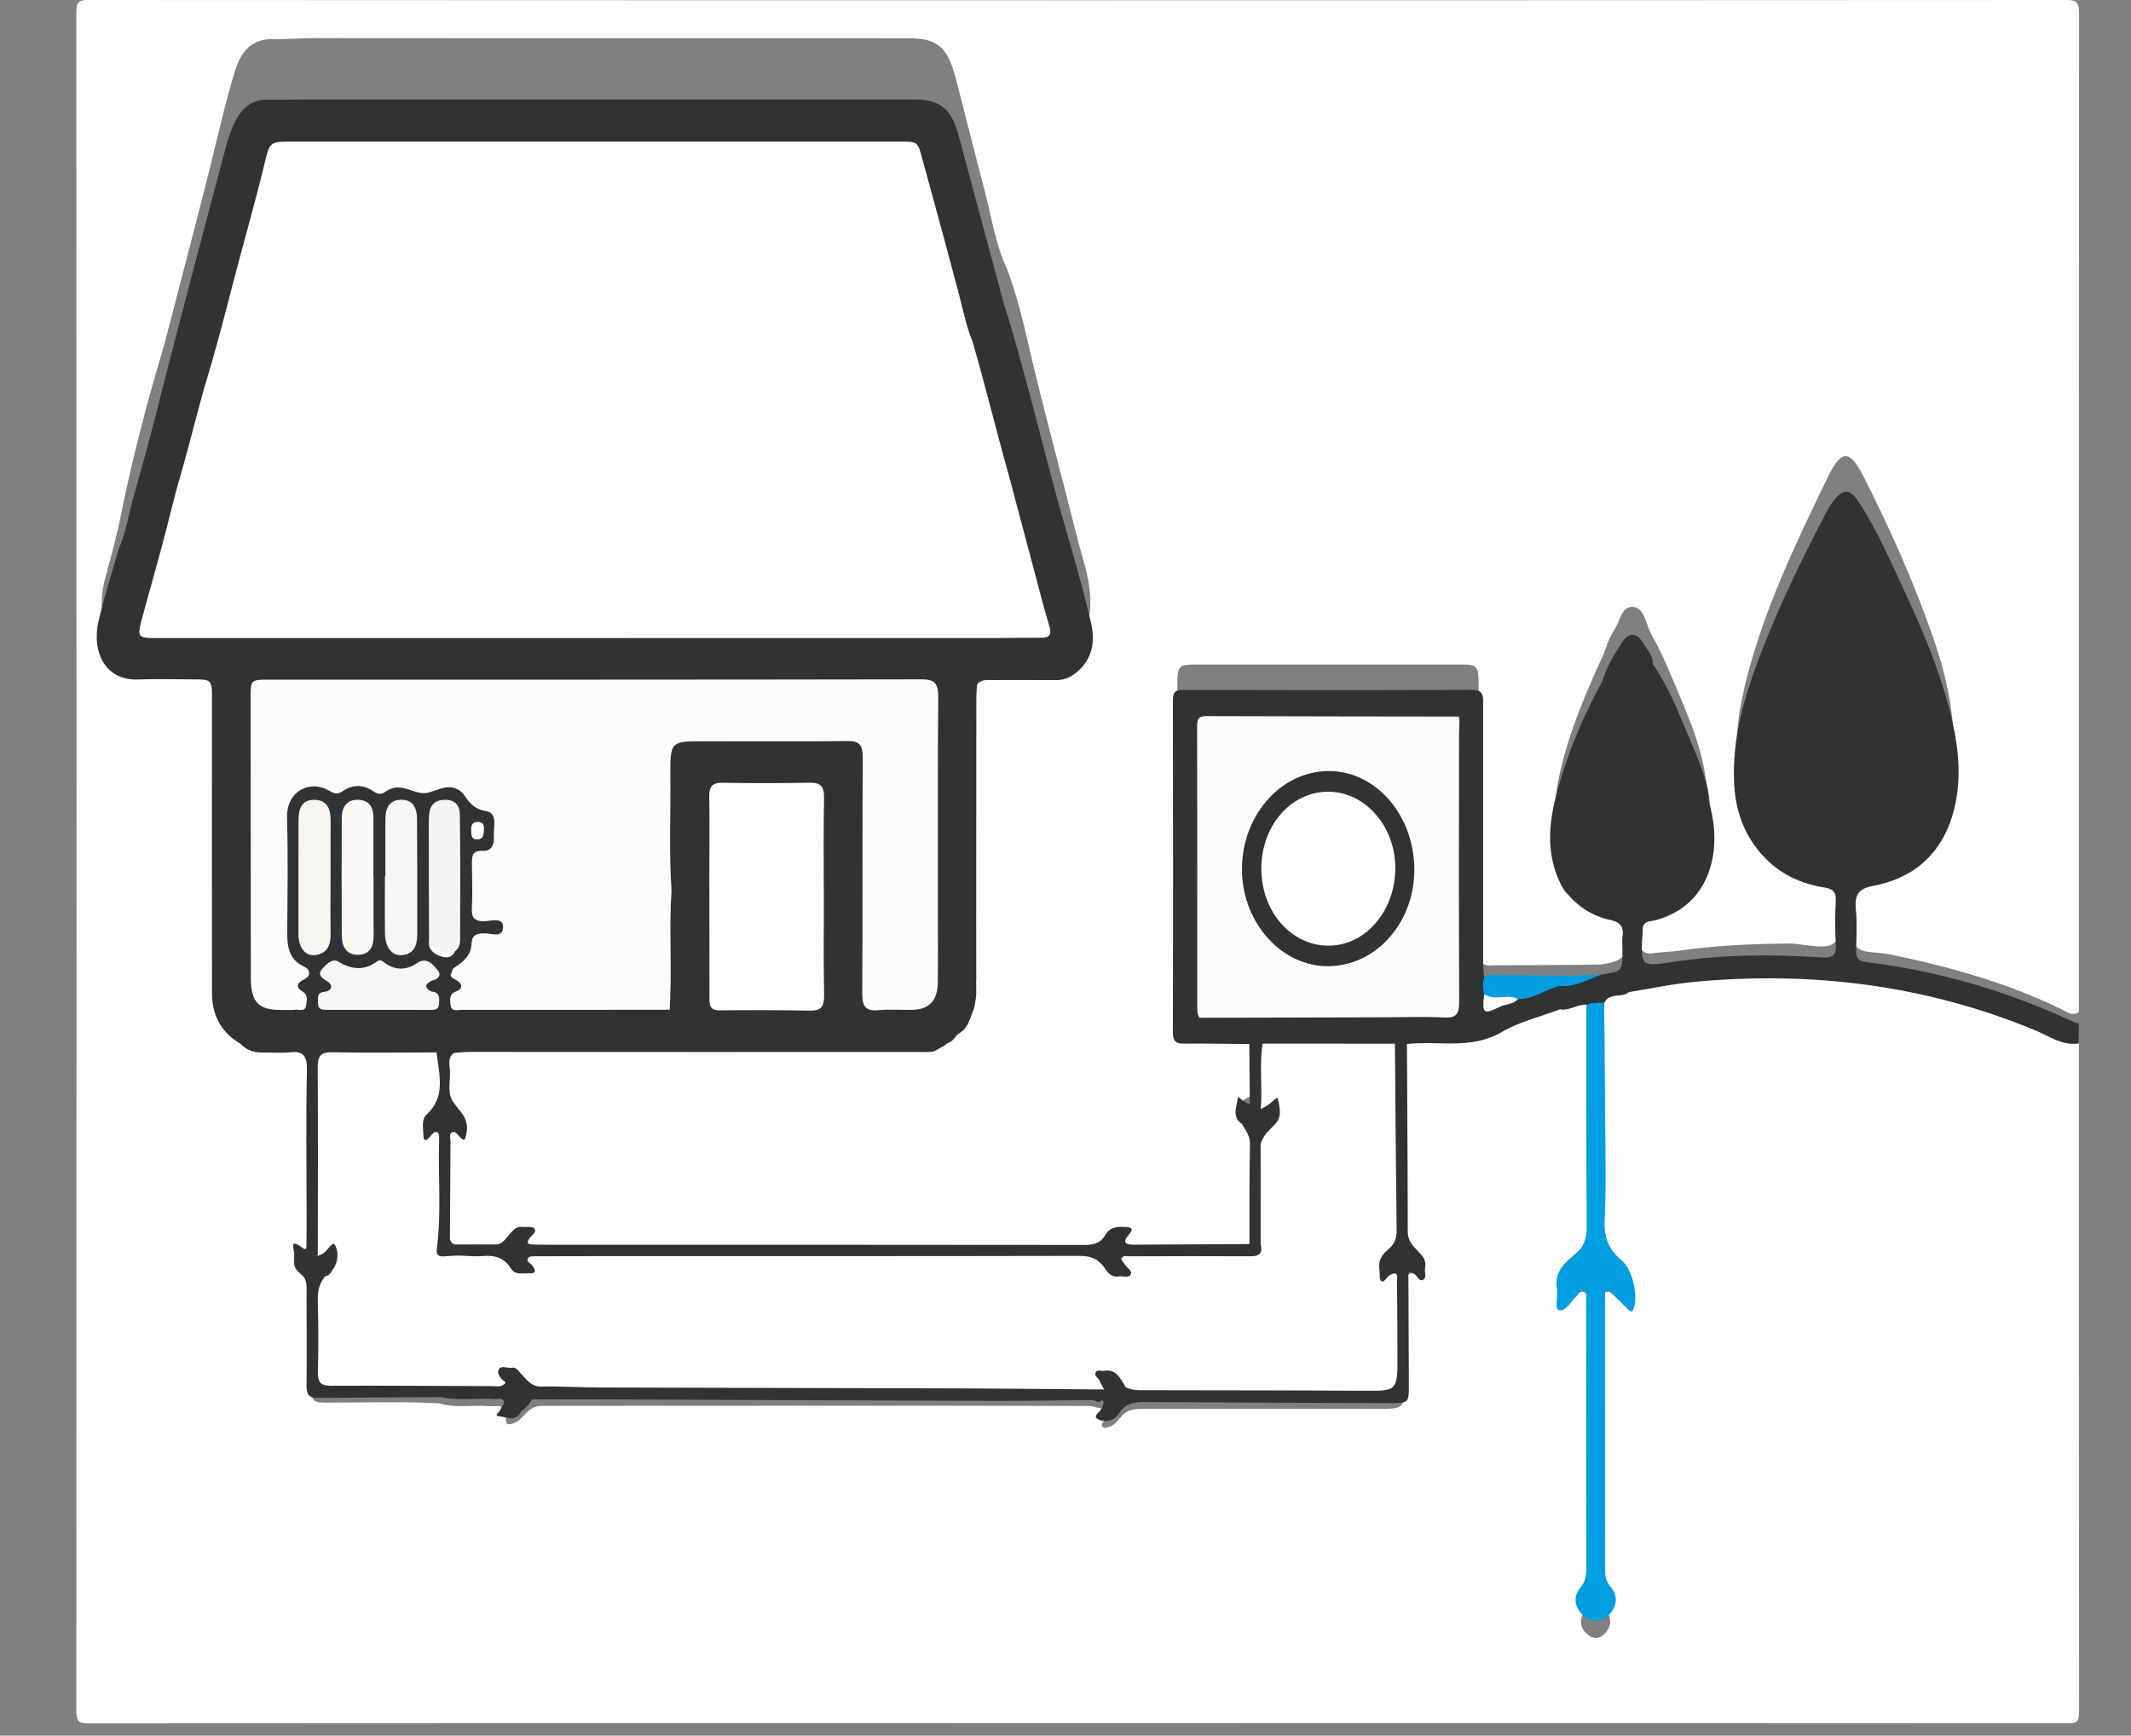 <?xml version="1.0" encoding="UTF-8"?> <svg xmlns="http://www.w3.org/2000/svg" xmlns:xlink="http://www.w3.org/1999/xlink" version="1.1" id="Ebene_1" x="0px" y="0px" viewBox="0 0 1280.41 1043.03" style="enable-background:new 0 0 1280.41 1043.03;" xml:space="preserve"><rect x="0" y="0" width="1280.41" height="1043.03" fill="#808080" stroke="none"/> <style type="text/css"> .st0{fill:#FEFEFE;} .st1{fill:#313233;} .st2{fill:#009EE0;} .st3{fill:#FFFFFF;} .st4{fill:#FCFCFC;} .st5{fill:#FDFCFD;} .st6{fill:#FAF6F5;} .st7{fill:#F8F6F7;} .st8{fill:#F9F6F1;} .st9{fill:#FCF9F7;} .st10{fill:#F2F6F8;} </style> <g> <path class="st0" d="M1249.08,621.01c0,135.7-0.04,271.4,0.14,407.11c0.01,6.08-0.85,7.57-6.44,7.56 c-396.71-0.2-793.42-0.2-1190.13,0.02c-6.02,0-6.79-1.81-6.79-8.08c0.15-339.86,0.15-679.73-0.01-1019.59 c0-6.37,0.91-8.03,6.83-8.03c396.44,0.21,792.89,0.21,1189.33,0c6.2,0,7.2,1.89,7.2,8.52c-0.17,199.9-0.14,399.8-0.14,599.7 c-3.9,2.77-7.28-0.18-10.48-1.73c-33.17-16.1-67.88-25.71-103.19-32.95c-3.94-0.81-7.9-0.93-11.86-1.35 c-7.54-0.8-9.93-3.47-10.22-11.98c-0.33-10.03-0.11-20.07-0.07-30.11c0.02-6.13,2.45-9.51,7.77-10.65 c8.33-1.79,16.46-4.03,24.05-8.97c19.08-12.42,27.89-31.05,28.76-55.98c0.86-24.63-4.13-47.64-11.89-70.18 c-11.62-33.74-26.04-65.93-41.89-97.26c-8.74-17.27-13.56-17.36-22.07,0.18c-18.82,38.81-37.59,77.82-48.55,120.69 c-6.31,24.7-9.65,50.21,0.91,74.83c7.66,17.85,20.26,29.33,37.13,34.41c2.56,0.77,5.17,1.47,7.79,1.81 c7.2,0.91,9.95,5.48,9.64,13.59c-0.32,8.5-0.1,17.03-0.09,25.55c0.01,7.17-2.8,10.39-9.13,10.66c-7.22,0.32-14.25-1.81-21.38-1.74 c-21.98,0.21-43.94,1.15-65.77,4.33c-5.28,0.77-10.58,0.81-15.84,1.52c-5.49,0.75-7.76-2.66-8.21-8.38 c-0.29-3.64-0.11-7.3-0.14-10.94c-0.05-7.14,3.08-11.33,8.91-13.23c3.57-1.17,7.12-2.39,10.47-4.29 c19.17-10.86,27.14-31.47,22.92-59.37c-0.41-2.7-1.09-5.33-1.63-7.99c-2.85-21.68-11.75-40.79-19.86-60.17 c-3.77-9.01-7.62-18.06-12.5-26.42c-0.43-0.72-0.79-1.5-1.12-2.29c-2.78-5.63-3.57-14.3-10.07-15.06 c-7.03-0.81-8.02,8.33-11.33,13.44c-2.86,4.41-4.78,9.43-6.43,14.59c-10.57,22.77-20.45,45.86-26.28,70.94 c-4.19,18-4.75,35.84,1.42,53.45c0.07,3.97,1.79,6.61,4.99,8.06c7.1,6.95,15.01,12.21,24.03,15.03c6.83,2.14,10.17,6.96,9.68,15.16 c-0.07,1.2,0.01,2.41,0.01,3.62c0.05,16.29-1.67,18.52-15.82,20.64c-6.22-0.13-12.43,0.29-18.65,0.18 c-14.75,0.2-29.49,0.17-44.23,0.22c-2.84,0.01-5.82,0.82-8.41-1.37c-2.67-4.67-1.96-9.97-1.96-15.07 c-0.06-50.15-0.01-100.29-0.05-150.44c-0.01-13.56-0.26-13.84-11.95-13.85c-52.18-0.03-104.36-0.03-156.54,0 c-12.32,0.01-12.54,0.27-12.55,14.12c-0.02,63.22-0.02,126.43,0,189.65c0,14.9,0.06,14.58,13.45,15.03 c9.97,0.34,20.11-2.09,29.91,1.93c5.02,11.79,2.38,24.11,1.9,36.27c-0.27,0.82-0.51,1.94-1.17,2.26c-8.15,3.93-8.6,6.39-2.49,14.34 c2.89,3.09,4.11,6.99,4.21,11.39c0.43,19.35,0.32,38.7,0.05,58.05c-0.03,2.43-0.48,4.81-1.86,6.81c-2.96,2.62-6.48,2.4-9.9,2.42 c-18.28,0.08-36.57,0.18-54.85-0.06c-5.06-0.07-10.85,1.07-11.98-8.05c-0.48-3.9-4.28-2.46-5.68-0.68 c-8.51,10.81-19.68,8.82-30.43,8.82c-102.01,0.03-204.02,0.02-306.03,0.01c-3.71,0-7.44,0.27-11.11-0.41 c-2.62-0.48-5.5-1.06-5.57-5.12c-0.13-7.83-4.1-5.27-6.5-2.57c-10.22,11.48-22.84,7.14-34.73,7.51c-2.48,0.08-4.6-1.35-5.65-4.21 c-1.82-21.51-0.67-43.09-0.61-64.64c0.01-3.64,0.61-7.66,5.5-6.43c5.09,1.27,3.62-2.72,3.02-5.45c-1.12-5.12-5.6-8.11-6.68-13.34 c-0.81-6.97-0.29-13.97-0.41-20.95c-0.12-6.73,2.51-10.23,8.54-10.21c3.18,0.01,6.36-0.06,9.54-0.06 c87.98,0,175.96-0.46,263.93,0.34c20.47,0.19,34.9-17.5,34.76-39.72c-0.36-60.2-0.15-120.4-0.11-180.61 c0.01-15.69,1.43-17.31,14.96-17.37c11.39-0.05,22.79,0.1,34.18-0.06c10.32-0.14,18.47-10.12,19.39-21.73 c1.27-16.07-4.48-30.33-8.14-44.99c-7.91-31.73-16.46-63.25-24.26-95.03c-5.35-21.78-9.56-44.07-17.5-64.96 c-7.04-14.89-9.35-31.6-13.58-47.55c-5.93-22.39-11.41-44.95-17.33-67.35C569.21,28,563.1,23.02,545.85,23 c-35.78-0.05-71.56-0.01-107.34-0.02c-83.22,0-166.44,0.04-249.67-0.06c-8.48-0.01-16.93,0.76-25.42,0.62 c-11.18-0.18-18.35,6.56-22.04,18.48c-6.21,20.07-10.69,40.73-15.82,61.17c-8.72,34.76-17.94,69.34-26.88,104.01 c-9.94,33.2-18.85,66.76-25.75,101c-2.62,13.68-6.46,26.96-9.98,40.33c-1.73,6.55-2.27,13.14-1.51,19.82 c1.15,10.17,8.57,17.52,18.27,17.88c11.65,0.43,23.31,0.03,34.96,0.16c12.79,0.14,14.83,2.37,14.85,16.98 c0.07,60.18,0.23,120.35-0.11,180.53c-0.09,15.55,4.94,26.96,16.14,35.16c7.06,6.79,15.57,4.6,23.59,4.79 c17.03,0.42,17.7,0.99,17.71,20.75c0.01,32.12-0.02,64.24,0.03,96.35c0.01,6.81-0.78,12.61-7.86,13.93 c-0.28,1.34-0.32,2.7-0.27,4.06c0.48,5.15,4.89,7.37,6.62,11.6c2.65,8.56,1.29,17.43,1.46,26.16c0.23,11.82-0.03,23.65,0.09,35.47 c0.1,10.04,0.88,10.77,9.61,10.77c22.45,0,44.91-0.85,67.34,0.44c9.89,3.05,20.02,0.81,30.01,1.68c4.59,0.4,10.95-2.64,10.13,8.6 c-0.31,4.28,5.31,1.64,8.17-0.35c3.19-2.94,5.72-6.94,10.04-8.02c1.58-0.35,3.16-0.42,4.75-0.42 c109.05-0.01,218.1-0.19,327.14,0.07c2.64,0.07,5.16,1.05,7.76,1.49c3.13,1.36,2.48,3.94,1.75,6.72c-0.4,1.53-2.72,2.9-1.08,4.47 c1.11,1.06,3.05,0.13,4.56-0.4c2.92-1.03,4.63-3.89,6.82-6.06c3.95-4.7,9.05-4.48,14.11-4.49c46.13,0,92.26,0,138.4,0 c1.86,0,3.71,0.02,5.57-0.01c10.92-0.19,11.9-1.22,11.97-13.52c0.1-19.16-0.21-38.33,0.18-57.49c0.1-4.86-1.14-12.26,7.24-9.85 c1.8,0.52,2.01-1.35,1.86-2.98c-0.2-2.14-0.47-4.46-1.81-5.94c-8.31-9.2-8.49-21.46-8.76-33.15c-0.72-31.32-0.28-62.66-0.22-93.99 c0-2.74,0.19-5.48,1.32-7.99c2.68-3.94,6.64-3.67,10.16-3.26c21.23,2.5,41.1-2.58,60.26-12.93c7.13-3.85,14.8-6.3,22.54-8.2 c5.85,0.58,11.21-4.8,17.25-1.89c2.07,2.51,1.6,5.63,1.58,8.64c-0.26,42.88-0.26,85.76,0.04,128.64 c0.08,11.17-1.94,20.25-10.24,26.91c-6.27,5.03-8.01,12.51-7.41,20.92c0.1,1.47-0.31,3.24,0.93,4.19c1.43,1.09,2.37-0.55,3.4-1.35 c3.37-2.6,6.1-9.03,10.42-6.45c4.35,2.59,2.68,9.32,2.69,14.32c0.09,52.61,0.04,105.22,0.08,157.84 c0.01,7.07-0.29,13.88-3.95,20.08c-2.8,4.74-1.89,9.31,2.08,12.83c3.33,2.94,6.89,3.21,10.22,0.13c3.83-3.54,4.89-8.31,2.1-12.94 c-3.89-6.48-4.16-13.54-4.15-20.91c0.05-52,0.02-104.01,0.03-156.01c0-1.52-0.04-3.04,0.03-4.56c0.19-3.9-0.69-8.96,2.58-10.91 c3.55-2.11,6.01,2.46,8.7,4.72c1.6,1.34,2.84,4.48,5.14,3.04c1.66-1.04,0.89-3.9,1.04-5.98c0.52-7.5-1.31-13.68-6.99-18.16 c-7.83-6.19-10.75-14.72-10.65-25.82c0.37-43.18,0.14-86.37,0.16-129.55c0-3.04-0.1-6.09,0.4-9.1c0.64-5.33,4.39-6.31,7.98-7.53 c2.79-0.95,5.77-1.01,8.49-2.29c18.42-4.41,37.05-6.56,55.81-8.39c22.05-2.16,43.96-1.33,65.81,0.64 c26.38,2.38,52.49,7.47,78.19,15.04c19.29,5.68,38.01,13.27,56.43,21.87C1239.59,617.51,1244.95,617.25,1249.08,621.01z"></path> <path class="st1" d="M750.64,627.45c-12.98-0.11-25.97-0.39-38.95-0.25c-4.78,0.05-7-0.92-6.98-7.01 c0.2-66.41,0.16-132.82,0.02-199.22c-0.01-4.83,1.24-6.34,5.74-6.33c58.04,0.14,116.09,0.21,174.13-0.06 c7.18-0.03,6.55,4.38,6.55,9.35c-0.02,51.75-0.03,103.49,0,155.24c0,2.85,0.35,5.7,0.54,8.54c1.75,2.78,1.36,5.96,1.47,9.03 c0.34,8.76,0.49,8.98,7.31,6.25c3.73-1.5,7.61-2.4,11.33-3.96c8.97-1.06,16.51-7.01,25.29-8.68c8.62-0.43,16.85-3.36,25.33-4.7 c12.48-1.97,12.48-1.97,12.41-15.07c-0.01-2.59-0.34-5.23,0.05-7.75c0.97-6.29-2.01-8.84-7.13-9.92 c-10.16-2.15-18.8-7.32-25.83-15.61c-2.09-1.91-3.4-4.42-4.64-6.99c-10.18-21.55-5.45-43.09,1.07-64.07 c6.14-19.75,14.42-38.64,24.3-56.61c3.69-4.46,5.98-9.86,8.34-15.16c1.3-2.91,3.2-5.22,5.24-7.29c4.58-4.66,7.81-3.87,11.28,1.85 c1.98,3.26,2.05,7.78,5.61,9.97l-0.09,0.01c6.87,15.37,13.91,30.67,20.76,46.01c4.77,10.67,9.96,21.99,11.12,34.41 c0.12,1.25,0.86,2.04,1.88,2.55c8.03,26.98,1.12,52.63-17.52,64.62c-5.49,3.53-11.45,6.03-17.78,7.05 c-3.32,0.54-4.65,2.22-4.49,5.66c0.01,0.29,0,0.58-0.02,0.86c-1.42,20.44-1.18,20.87,17.2,18.06c30.06-4.6,60.24-4.89,90.45-2.83 c6.7,0.46,8.89-1.37,8.39-8.7c-0.57-8.29-0.42-16.69,0-25.01c0.28-5.48-1.56-7.47-6.45-8.25c-14.72-2.33-27.85-8.29-38.36-20.33 c-10.51-12.03-15.5-26.18-16.28-42.63c-1.24-26.26,5.86-50.48,14.73-74.25c11.5-30.82,25.97-60.08,41.01-88.99 c1.29-2.48,2.89-4.83,4.62-6.97c5.28-6.5,9.25-6.47,14.05,0.72c11.5,17.23,19.68,36.54,28.46,55.43 c11.78,25.34,22.53,51.14,28.66,78.92c3.38,15.31,4.64,31,1.72,46.21c-5.54,28.88-23.07,45.78-49.56,50.8 c-8.62,1.63-11.43,5.02-10.52,14.19c0.79,7.96,0.38,16.1,0.12,24.14c-0.15,4.57,1.11,6.89,5.53,7.43 c43.66,5.31,85.66,17.48,125.97,36.45c0.7,0.33,1.55,0.3,2.33,0.44c0,4.03,0,8.06,0,12.08c-9.83,1.53-17.88-4.46-26.33-7.95 c-65.93-27.27-134.12-35.54-204.06-29.13c-13.39,1.23-26.64,4.1-39.96,6.21c-14.29,1.18-27.75,6.3-41.42,10.38 c-11.7,4.43-24.15,7.32-34.92,13.62c-18.5,10.82-38.04,5.08-57.04,7.2c-2.23,1.62-4.72,2.19-7.37,2.14 c-26.14,0.57-52.29,0.25-78.44,0.2C756.48,629.4,753.29,629.63,750.64,627.45z"></path> <path class="st1" d="M144.46,627.24c-11.15-6.51-17.06-16.65-17.08-30.36c-0.09-58.69-0.06-117.37-0.02-176.06 c0.01-12.5,0.12-12.51-11.72-12.53c-10.87-0.02-21.76-0.4-32.62,0.05c-19.73,0.82-28.25-16.42-23.7-35.65 c3.4-14.37,7.92-28.42,11.94-42.61c4.59-10.23,6.1-21.53,9.19-32.27c5.81-20.2,11.23-40.55,16.33-60.99 c4.54-17.57,9.02-35.17,13.62-52.72c8.3-31.62,16.64-63.23,25.07-94.81c1.31-4.92,2.8-9.89,4.91-14.45 c4.12-8.92,10.16-15.18,20.24-14.98c7.41,0.14,14.83-0.06,22.25-0.07c122.2-0.01,244.4-0.01,366.6-0.01 c15.24,0,22.15,5.5,26.41,21.31c9.04,33.5,18,67.02,27.03,100.52c0.95,3.54,2.18,6.99,3.28,10.49 c8.43,28.5,15.82,57.33,23.29,86.13c4.76,18.37,9.94,36.6,15.23,54.8c3.92,13.51,7.47,27.16,10.75,40.86 c2.82,11.78,0.92,22.69-9.14,30.58c-3.65,2.87-7.28,4.29-11.7,4.26c-12.71-0.09-25.42-0.04-38.13-0.03c-3.15,0-6.41-0.48-9.05,2.14 c-2.1,4.04-1.26,8.45-1.27,12.69c-0.17,59.53,0.18,119.06-0.2,178.58c-0.11,0.95-0.29,1.92-0.52,2.85 c-0.61,3.08-2.36,5.68-3.22,8.67c-0.23,0.8-0.57,1.56-0.99,2.26c-1.1,1.64-2.43,3.07-3.86,4.37c-0.56,0.49-1.17,0.91-1.8,1.28 c-2.71,1.13-4.6,3.38-6.55,5.59c-0.57,0.57-1.19,1.03-1.87,1.43c-2.31,0.93-4.24,2.72-6.66,3.44c-0.95,0.14-1.88,0.2-2.83,0.21 c-91.34,0.05-182.67,0.05-273.99-0.06c-6.89-0.01-13.7,1.24-20.57,0.86c-22.13-0.71-44.26,0.08-66.42-0.77 C179.14,631.59,161.74,630.57,144.46,627.24z"></path> <path class="st2" d="M963.88,602.74c0.19,22.4,0.45,44.8,0.55,67.2c0.09,21.27,0.77,42.58-0.28,63.79 c-0.54,10.97,3.26,17.91,10.54,24.05c6.14,5.18,9.8,21.1,6.9,28.66c-0.99,2.59-1.96,1.89-3.37,0.46c-3.28-3.34-6.62-6.59-9.99-9.82 c-0.77-0.74-1.81-1.85-2.57-1.72c-1.77,0.29-1.22,2.21-1.25,3.5c-0.1,4.88-0.1,9.77-0.09,14.66c0.03,49.72,0.05,99.45,0.11,149.17 c0,3.92,0.11,7.32,3.22,10.82c4.59,5.16,4.16,11.59-0.81,16.88c-4.62,4.92-11.56,4.88-16.39-0.36c-4.56-4.94-5.15-10.78-0.75-16.13 c2.66-3.24,3.43-6.55,3.43-10.68c-0.08-53.75-0.05-107.5-0.09-161.25c0-2.21,0.2-5.96-0.69-6.35c-2.58-1.15-3.76,2.22-5.44,3.78 c-3.34,3.08-6.44,9.31-10.3,7.87c-2.78-1.04-0.28-8.36-1.07-12.75c-1.89-10.55,5.02-15.87,11.1-21.05 c5.2-4.43,6.77-9.37,6.73-16.24c-0.27-41.1-0.21-82.2-0.25-123.3c0-3.39,0.04-6.79,0.07-10.18 C956.47,599.86,960.09,600.28,963.88,602.74z"></path> <path class="st1" d="M270.33,744.49c0.51,2.17,1.58,3.43,3.85,3.41c7.95-0.07,15.9,0.04,23.85-0.05c3.93-0.04,5.86-3.64,8.21-6.18 c2.11-2.28,3.82-4.78,7.25-4.35c2.6,0.33,6.38-0.53,7.56,1.01c1.78,2.31-1.86,4.05-3.11,6.04c-1.92,3.05-0.21,3.42,1.96,3.53 c2.65,0.12,5.3,0.15,7.95,0.15c107.9,0.01,215.81-0.01,323.71,0.12c5.15,0.01,9.57-0.9,12.39-5.78c3.08-5.33,7.68-5.22,12.54-5 c3.33,0.15,4.83,1.05,2.01,4.29c-4.77,5.49-1.85,6.35,3.06,6.32c23.06-0.15,46.12-0.24,69.18-0.36c2.39-1.61,4.75-1.85,7.04,0.2 c2.79,7.72-1.93,9.15-7.14,9.44c-10.58,0.57-21.18,0.17-31.78,0.22c-11.39,0.05-22.78,0.01-34.17,0.01c-3.6,0-6.63,0.26-4.31,5.67 c1.65,3.88-0.83,5.18-3.69,5.76c-5.23,1.07-10.19,0.25-13.93-4.14c-4.68-5.49-10.32-7.36-17.08-7.35 c-105.15,0.06-210.31,0.05-315.46,0.08c-3.76,0-8.52-1.24-7.43,6.17c0.36,2.47-2.03,3.12-3.81,3.51 c-4.87,1.04-9.83,0.84-13.49-3.04c-5.42-5.77-11.78-7.1-18.94-6.73c-3.66,0.19-7.45,0.43-10.87-1.65 c-1.33-1.09-1.49-2.49-0.89-4.08c6.88-2.51,13.97-0.66,20.96-1.04c0.63-0.03,0.96,0.24,1.09-0.37c0.17-0.76,0.08-0.21-0.61-0.1 c-6.97,1.08-14.09-0.83-21.04,1.1c-1.85,1.17-3.78,1.99-5.98,1.77c-3.03-0.29-5.19-1.88-4.9-5.34 C264.68,743.64,266.81,742.26,270.33,744.49z"></path> <path class="st1" d="M838.12,627.22c2.41,0.07,4.81,0.14,7.22,0.2c0.2,37.6,0.49,75.2,0.5,112.8c0,5.42,2.93,8.34,5.96,11.48 c2.73,2.83,5.45,5.55,4.46,10.27c-0.51,2.41,1.19,5.74-1.14,7.14c-2.21,1.32-3.39-2.01-5.02-3.23c-4.72-3.53-3.86,0.49-3.85,3.24 c0.06,20.67,0.14,41.34,0.25,62.01c0.06,12,0.04,12.12-10.85,12.08c-49.23-0.17-98.46-0.3-147.69-0.67 c-5.81-0.04-10.95,0.57-14.87,5.69c-0.03-6.86,2.37-9.52,8.77-9.35c45.54,1.24,91.08,0.18,136.62,0.54c1.06,0.01,2.12,0,3.18,0 c-0.92-0.03-1.84-0.01-2.75-0.01c-42.37,0-84.75-0.03-127.12,0.05c-4.25,0.01-8.43-0.67-12.65-0.77c-2.59-0.06-3.99-1.28-3.3-4.33 c1.74-1.77,3.9-1.46,6.01-1.43c47.72,0.79,95.43,0.17,143.15,0.32c11.94,0.04,12.57-0.72,12.61-13.62 c0.04-13.51,0.1-27.03-0.04-40.54c-0.04-4.33,0.37-9.27-6.25-7.17c-2.84,0.9-3.72-1.68-4.14-3.95c-1.14-6.15-1.03-12.28,3.4-16.94 c4.65-4.88,5.51-10.72,5.49-17.29c-0.09-31.34-0.08-62.69-0.01-94.03C836.07,635.44,835.46,630.99,838.12,627.22z"></path> <path class="st1" d="M561.52,630.49c-3.09,2.5-6.65,1.31-9.98,1.31c-90.76,0.08-181.53,0.17-272.29-0.14 c-7.6-0.03-10.06,2.53-9.06,10.22c0.87,6.64-1.7,13.6,1.53,20.04c4.21,5.59,10.34,9.97,8.56,18.99c-0.75,3.79-0.92,5.8-4.29,2.09 c-1.23-1.35-2.61-3.64-4.55-2.43c-1.75,1.09-0.74,3.65-0.75,5.52c-0.17,19.46-0.26,38.93-0.37,58.39c-2.52,0-4.99,0.26-4.52,4.02 c0.4,3.2,2.74,3.11,4.81,2.5c1.65-0.49,3.06-0.33,4.53,0.35c0,0,0.03,0.04,0.03,0.04c0.01,1.06,0.03,2.12,0.04,3.18 c-3.65,3.71-7.87,3.33-11.74,1.07c-3.77-2.2-2.44-6.48-2.24-10.13c1-18.08,0.2-36.17,0.46-54.26c0.05-3.52-0.12-6.39-4.74-5.03 c-2.64,0.78-3.72-1.68-4.18-4.03c-0.89-4.61-1.45-9.87,1.71-13.17c8.41-8.78,7.5-19.6,6.99-30.52c-0.08-1.72-0.34-3.43-0.19-5.16 c0.16-1,0.55-1.89,1.15-2.67C362.13,630.61,461.83,630.55,561.52,630.49z"></path> <path class="st1" d="M662.08,841.34c-1.7,2.03-3.42,0.8-5.14,0.03c-3.44-3.26-7.61-1.91-11.45-1.91 c-107.36-0.1-214.72-0.02-322.06-0.09c-4.24,0.18-7.83-1.88-10.65-4.91c-3.02-3.26-6.39-3.57-10.18-3.1 c-0.91-0.33-1.68-0.85-2.38-1.56c-2.84-7.36-1.28-10.15,5.61-10.04c1.87,0.03,4.08-0.04,5.33,1.34 c11.27,12.49,26.25,7.91,39.69,10.29c3.1,0.55,6.34,0.09,9.52,0.09c95.61,0,191.21,0,286.82,0.02c4.49,0,9.01-0.36,13.45,0.69 C666.43,834.24,662.48,838.12,662.08,841.34z"></path> <path class="st1" d="M265.1,839.63c-24.88,0.14-49.77,0.22-74.65,0.46c-4.88,0.05-6.31-2.28-6.26-7.35c0.18-18.4,0.04-36.8,0-55.2 c-0.01-3.41,0.49-6.92-1.56-9.96c-0.33-0.79-0.4-1.6-0.17-2.44c4.6,0.35,9.39-1.91,13.82,1.12c0.08,0.99-0.02,1.93-0.28,2.88 c-2.07,5.1-2.78,10.42-2.73,15.96c0.09,10.62,0,21.25,0.03,31.87c0.04,12.5,0.31,12.82,12.19,12.83c25.41,0.04,50.82,0,76.23,0.02 c7.38,0,14.77-0.27,22.11,0.94l0.44-0.11c4.44,2.26,5.43,5.39,2.05,9.61C292.58,839.75,278.82,841.06,265.1,839.63z"></path> <path class="st1" d="M319.74,837.65c109.39,0.01,218.79-0.01,328.18,0.16c3.07,0,7.83-2.89,9.01,3.56 c-19.83,0.18-39.67,0.55-59.5,0.49c-80.99-0.23-161.98-0.6-242.97-0.9c-11.64-0.04-23.28,0.06-34.91,0.09 c-0.18-0.26-0.36-0.53-0.54-0.79C318.79,839.24,318.94,838.34,319.74,837.65z"></path> <path class="st1" d="M262.43,630.67c-0.05,0.6-0.1,1.2-0.15,1.8c-3.08,3.02-6.93,2.47-10.57,2.49 c-15.09,0.11-30.17,0.02-45.26,0.06c-12.91,0.03-13.1,0.23-13.11,14.61c-0.03,30.14,0.01,60.28-0.02,90.43 c0,4.01,0.24,8.05-0.82,11.96c-4.61,5.16-9.88,6.12-15.8,2.83c0.92-2.5-4.16-12,5.11-4.86c2.9,2.23,2.28-1.89,2.32-3.38 c0.16-6.32,0.08-12.64,0.08-18.96c-0.01-28.16-0.42-56.34,0.2-84.48c0.2-9.19-2.64-11.61-10.35-10.79 c-5.25,0.56-10.59,0.07-15.89,0.14c-5.19,0.07-9.92-1.14-13.72-5.27c15.31-2.25,29.97,4.18,45.31,3.59 C213.96,629.9,238.21,630.64,262.43,630.67z"></path> <path class="st1" d="M662.08,841.34c-3.46-3.07-1.14-4.71,1.33-6.31c-2.52-3.5-8.29-5.48-5.77-11.42 c1.57-3.72,11.73-2.23,15.76,2.03c2.02,2.14,4.39,4.31,3.02,8.03c0.51,6.32,5.07,3.88,7.93,3.89c47.12,0.16,94.24,0.08,141.36,0.23 c2.8,0.01,7.87-1.88,7.94,1.82c0.05,2.86-5.39,1.4-8.32,1.4c-44.47,0.11-88.95,0.07-133.42,0.05c-2.64,0-5.37,0.23-7.9-0.39 c-6.16-1.51-9.58,1.11-10.93,7.54c-0.98,1.27-1.76,2.85-2.96,3.77c-3.5,2.67-8.38,2.45-10.98,0.57c-2.53-1.84,2.42-4.28,3.2-7.02 C662.79,843.95,664.05,842.64,662.08,841.34z"></path> <path class="st2" d="M937.28,592.52c-8.6,1.96-16.08,8.12-25.25,7.92c-4.08,0.57-8.16,1.41-12.25,1.33 c-3.13-0.06-7.03,0.71-8.04-4.34c-0.71-3.24-1.13-6.48-0.04-9.73c1.38-1.59,3.2-1.85,5.06-1.83c15.46,0.17,30.92,0.37,46.38,0.56 C942.54,590,938.52,589.68,937.28,592.52z"></path> <path class="st1" d="M757.49,747.78c-2.24-0.05-4.49-0.1-6.73-0.15c0.04-20.02-0.15-40.05,0.28-60.06 c0.11-5.3-2.78-8.32-4.85-12.13c0.34-0.32,0.68-0.64,1.02-0.96c3.74-1.4,6.21,0.14,7.1,4.12c0.89,3.96,3.47,6.94,4.73,10.66 c1.67,17.4,0.64,34.83,0.61,52.25C759.64,743.81,759.12,746.06,757.49,747.78z"></path> <path class="st1" d="M1026.8,481.97c-6.87-1.01-4.14-8.41-5.88-12.31c-3.12-6.99-5.52-14.89-8.03-22.38 c-2.28-6.81-7.49-12.78-9.72-19.92c-3.01-9.63-10.42-17.39-10.13-28.36c10,14.43,16.28,31.08,23.1,47.29 C1020.91,457.62,1026.2,469.06,1026.8,481.97z"></path> <path class="st1" d="M750.64,627.45c2.67-0.09,5.34-0.17,8.01-0.26c1.99,12.47,1.23,24.96,0.3,37.45c-2.46,5.1-4.97,2.17-7.48,0.05 c-0.17-0.44-0.35-0.89-0.52-1.34C750.84,651.38,750.74,639.41,750.64,627.45z"></path> <path class="st1" d="M176.71,754.84c4.76,2.17,9.42-4.52,14.21-0.2c0.24,0.21,0.48,0.43,0.74,0.61c2.6,1.27,6.23-4.06,8.03,1.14 c1.43,4.13-0.55,7.02-4.17,8.64c-4.2,4.04-8.39,4.18-12.57-0.02c-1.9-2.47-3.86-4.86-6.22-6.85 C176.72,757.06,176.72,755.95,176.71,754.84z"></path> <path class="st1" d="M993.14,399c-2.57,0.36-4.88,0.24-4.99-3.49c-0.13-4.34-1.97-8.92-5.45-9.29c-4.59-0.49-7.76,4.07-10.07,8.26 c-2.95,5.36-3.34,12.64-9.96,15.16c2.59-8.73,7.16-16.34,12.01-23.67c4.07-6.16,8.66-5.99,12.52,0.42 C989.53,390.3,993.18,393.69,993.14,399z"></path> <path class="st1" d="M265.1,839.63c13.82-0.1,27.64-0.19,41.46-0.29c2.7,1.93,2.73,6.33,6.06,7.68c0.23,0.3,0.45,0.61,0.67,0.92 c-3.13,6.92-8.93,3.63-13.28,3.24c-3.73-0.33,0.11-2.53,0.58-3.82c0.65-1.78,2.58-3.82,2.18-5.08c-0.81-2.58-3.59-1.36-5.52-1.49 C286.54,840.11,275.76,841.88,265.1,839.63z"></path> <path class="st1" d="M963.88,602.74c-3.62-0.31-7.2-0.15-10.7,0.99c-5.47-0.2-10.28,3.89-15.88,2.87c3.29-5.52,9.43-4.2,14.05-6.25 c8.5-3.75,17.83-6.05,27.37-4.14C974.39,600.04,967.16,596.11,963.88,602.74z"></path> <path class="st2" d="M937.28,592.52c-1.06-5.44,3.43-4.61,5.86-6.09c6.43-0.26,12.86-0.52,19.28-0.78 C954.15,588.42,946.4,593.43,937.28,592.52z"></path> <path class="st1" d="M746.18,675.44c-6.29-4.13-2.96-10.65-2.47-15.84c0.14-1.43,4.09,3.81,7.23,3.74c0,0,0.09,0.19,0.09,0.19 c-1.41,3.95-2.76,7.93-4.65,11.66L746.18,675.44z"></path> <path class="st1" d="M176.73,758.17c4.89-0.73,6.71,1.83,6.21,6.85c-0.11,0.85-0.22,1.71-0.32,2.57 C180.33,764.69,176.33,763.04,176.73,758.17z"></path> <path class="st1" d="M319.56,841.05c-1.66,2.75-3.47,5.35-6.27,6.89c0,0-0.45-0.47-0.45-0.47c-0.96-7.29-0.18-8.1,6.59-6.93 L319.56,841.05z"></path> <path class="st3" d="M757.52,666.53c1.12-13.09-0.97-26.29,1.13-39.34c26.49,0.01,52.98,0.03,79.48,0.04 c0.32,37.6,0.58,75.19,1.03,112.79c0.06,5.28-2.3,8.66-5.76,11.52c-3.44,2.84-5.24,6.31-4.59,11.09c0.34,2.49-0.23,6.18,1.05,7.2 c1.74,1.39,3.14-2.16,4.87-3.27c6.3-4.03,4.56,2.45,4.61,4.71c0.32,14.06,0.21,28.13,0.31,42.2c0.16,22.67,0.18,22.45-20.55,22.33 c-43.41-0.25-86.81-0.23-130.22-0.32c-4.23-0.01-8.48,0.26-12.46-1.79c-3.19-5.14-5.77-11.22-13.11-9.88 c-1.72,0.31-4.15-0.98-5.03,1.05c-0.88,2.03,1.7,3.2,2.43,4.97c0.74,1.81,1.79,3.48,2.71,5.21c-28.33-0.22-56.67-0.56-85-0.65 c-73.12-0.23-146.24-0.33-219.36-0.56c-11.39-0.04-22.78-0.8-34.15-0.57c-5.41,0.11-8.02-3.77-11.22-6.96 c-1.92-1.91-3.13-4.88-6.32-4.33c-2.72,0.47-6.69-1.87-7.87,1.46c-0.95,2.67,1.78,5.58,4.33,7.33c-2.05,3.26-5.23,2.25-7.99,2.25 c-32.35-0.06-64.7-0.38-97.05-0.21c-6.43,0.03-7.98-2.43-7.79-8.99c0.41-14.08,0.34-28.19-0.05-42.28 c-0.16-5.8,0.94-10.62,4.66-14.72c1.86-3.51,5.5-5.92,4.83-10.99c-0.47-3.52-0.74-5.38-4.16-2.39c-1.44,1.27-2.95,3.66-5.29,1.33 c0,0-0.06-0.12-0.06-0.12c0.04-37.53,0.26-75.06-0.05-112.58c-0.06-7.53,1.76-9.85,8.82-9.69c20.86,0.47,41.73,0.12,62.6,0.09 c1.43,13.02,5.78,26.5-5.85,37.23c-3.48,3.21-2.09,8.04-2.06,12.27c0.03,3.26,0.89,4.42,3.57,1.61c1.4-1.46,3.07-4.27,5-2.99 c1.08,0.72,0.89,4.14,0.84,6.33c-0.5,21.23,1.4,42.51-1.34,63.68c-0.46,3.53,1.09,4.63,4.03,4.43c2.91-0.19,5.82-0.32,8.73-0.48 c5.03,0.13,10.09,0.7,15.08,0.29c6.8-0.56,12.53,0.85,16.56,7.31c2.78,4.46,7.05,2.89,10.91,3.1c4.55,0.25,4.33-1.55,2.02-4.77 c-1.01-1.41-3.93-2.31-2.39-4.54c0.76-1.1,3.35-0.95,5.11-0.96c15.38-0.08,30.76-0.09,46.15-0.09c93.35,0,186.7,0.08,280.05-0.13 c6.43-0.01,11.22,1.7,15,7.3c2.05,3.03,4.46,5.84,8.54,5.06c2.48-0.47,6.04,1.23,7.22-1.35c0.97-2.12-2.46-3.88-3.69-5.99 c-0.68-1.16-2.25-2.63-1.99-3.33c0.87-2.34,3.19-1.43,4.88-1.44c24.13-0.09,48.27-0.15,72.4-0.02c4.84,0.03,7.9-1.02,6.41-7.22 c-0.01-20.03-0.02-40.05-0.03-60.07c-1.72-4.84,1.8-7.29,4.1-10.17c1.88-2.36,4.34-4.21,4.75-7.64c0.27-2.27,0.16-4.57,0.37-6.84 c-2.07,0.14-2.9,2.45-4.69,3.14C760.51,666.77,759.09,667.61,757.52,666.53z"></path> <path class="st4" d="M876.55,430.64c0.13,1.03,0.26,2.06,0.39,3.09c1.89,3.13,1.31,6.67,1.32,10.07 c0.03,52.57,0.04,105.15,0.01,157.72c0,11.74-0.78,12.58-11.91,12.59c-41.32,0.04-82.64,0.28-123.96-0.24 c-7.11-0.09-14.54,1.09-21.57-1.68c-3.7-2.86-4.07-7.07-4.07-11.51c-0.04-53.69,0.04-107.39-0.02-161.08 c-0.01-9.49,1.48-10.98,10.21-10.99c47.12-0.05,94.24-0.04,141.36,0.01C871.17,428.63,874.23,427.96,876.55,430.64z"></path> <path class="st1" d="M876.55,430.64c-50.58-0.07-101.16-0.11-151.73-0.28c-4.02-0.01-5.55,1.19-5.54,5.83 c0.13,56.59,0.09,113.17,0.07,169.76c0,2.06,0.22,4,1.41,5.69c0.37,0.42,0.48,0.82,0.33,1.21c-0.15,0.38-0.29,0.57-0.42,0.57 c-5.64-2.49-6.32-7.58-6.31-13.34c0.06-49.72,0.04-99.43-0.01-149.15c0-3.99-0.6-7.99-0.52-11.98c0.19-9.16,3.1-12.15,11.63-12.14 c41.86,0.01,83.72,0.06,125.59,0.09c6.62,0,13.25-0.11,19.87-0.07C873.45,426.83,876.58,426.07,876.55,430.64z"></path> <path class="st1" d="M720.66,613.42c0.03-0.59,0.06-1.18,0.09-1.77c37.11-0.1,74.22-0.2,111.33-0.29 c11.93-0.03,23.88-0.5,35.78,0.14c7.06,0.38,8.92-2.08,8.89-9.58c-0.26-53.2-0.13-106.4-0.1-159.6c0-2.86,0.19-5.72,0.29-8.58 c3.95,0.81,2.87,4.22,2.87,6.87c0.07,54.86,0.02,109.72,0.2,164.58c0.03,8.15-3.54,11.49-10.49,11.5 c-43.16,0.03-86.33,0.02-129.49-0.02c-4.9-0.01-9.68-2.6-14.75-0.1C723.37,617.51,721.05,616.49,720.66,613.42z"></path> <path class="st0" d="M891.74,597.42c6.32,4.49,13.85-0.58,20.29,3.02c-2.96,3.34-7.32,2.84-10.9,4.62 C891.24,609.97,890.43,609.13,891.74,597.42z"></path> <path class="st0" d="M606.08,285.38c5.77,21.71,11.52,43.43,17.31,65.13c2.27,8.51,4.41,17.08,7.05,25.46 c1.78,5.66-0.08,7.35-5.01,7.31c-8.49-0.06-16.97,0.14-25.46,0.15c-168.13,0.03-336.26,0.05-504.39,0.06 c-13.43,0-13.46-0.04-9.69-13.89c3.59-13.18,7.26-26.33,10.9-39.5c4-14.65,7.33-29.54,11.58-44.08 c5.07-17.32,9.27-34.9,14.16-52.26l0.04-0.11c6.03-19.75,11.36-39.78,16.47-59.77c6.61-25.85,14.15-51.41,20.34-77.39 c2.54-10.69,3.57-11.38,13.69-11.38c122.71-0.01,245.43-0.01,368.14,0c10.15,0,10.18,0.02,12.97,10.36 c8.52,31.5,17.39,62.89,25.34,94.57c1.22,4.86,2.59,9.89,4.6,14.56C591.98,231.35,598.51,258.53,606.08,285.38z"></path> <path class="st5" d="M403.51,535.2c-1.35,19.04-0.25,38.1-0.6,57.15c-0.09,4.83-0.33,9.65-0.51,14.48 c-2.42,1.62-5.12,1.25-7.75,1.25c-38.72,0.03-77.44,0.05-116.16-0.01c-9.7-0.01-9.22-2.09-9.12-12.5 c0.1-10.26,4.08-16.48,8.84-24.37c4.41-7.3,7.27-13.48,16.15-12.78c0.7,0.06,1.73-0.39,1.74-1.25c0.02-1.04-1.09-1.03-1.82-1.28 c-13.65-4.65-13.65-4.65-13.66-20.71c0-4.03,0.07-8.06,0.01-12.08c-0.1-6.91,1.51-12.47,8.4-14.75c4.14-1.37,5.59-4.88,5.54-9.37 c-0.05-4.47-1.48-7.77-5.74-9.17c-4.19-1.37-7.48-4.25-10.33-7.77c-5.05-6.22-11.3-6.86-18.15-4.55c-1.52,0.51-3.28,2.17-4.43,1.65 c-11-4.98-22.32,0.46-33.37-1.49c-0.78-0.14-1.54-0.69-2.3-0.65c-11.65,0.63-23.18,1.78-34.96,0.01c-5.99-0.9-9.21,4.85-9.4,13.4 c-0.37,16.1-0.09,32.21-0.13,48.32c-0.02,6.9,0.22,13.82-0.06,20.71c-0.33,7.99,1.08,14.86,7.99,19.24 c0.89,0.57-0.11-0.3,0.63,0.52c2.45,2.72,2.6,24.57,0.2,27.16c-0.39,0.42-0.77,0.92-1.29,0.95c-8.88,0.62-17.94,2.8-26.47-1.32 c-5.16-2.49-7.48-7.15-7.45-13.86c0.19-58.1,0.09-116.21,0.14-174.32c0.01-9.74,2.64-12.18,11.57-11.05 c2.92,0.37,5.82,0.24,8.74,0.24c127.56,0.02,255.12,0.01,382.68,0.01c12.08,0,13.08,1.01,13.09,14.23 c0.04,55.23,0.01,110.46,0.04,165.69c0,4.37-0.61,8.45-2.22,12.54c-2.25,5.7-5.78,8.55-11.55,8.62c-8.47,0.11-16.93-0.19-25.42,0.6 c-7.48,0.7-10.01-2.5-10.06-11.71c-0.15-28.76-0.05-57.53-0.06-86.3c-0.01-17.83,0.05-35.67-0.02-53.5 c-0.03-8.14-1.77-10.41-9.24-10.45c-30.5-0.17-61-0.05-91.49-0.12c-2.76-0.01-5.1,1.44-7.72,1.82c-3.63,0.53-4.23,2.74-4.13,6.67 C404.34,481.82,404.45,508.51,403.51,535.2z"></path> <path class="st1" d="M403.51,535.2c-1.61-22.65-0.51-45.35-0.71-68.02c-0.19-21.69,0.03-21.7,19.93-21.7 c28.9,0,57.8,0.19,86.7-0.13c7-0.08,9,2.47,8.95,10c-0.29,47.16,0.01,94.33-0.3,141.5c-0.05,7.92,1.96,10.92,9.38,10.25 c6.85-0.62,13.78-0.09,20.67-0.22c10.05-0.18,15.17-5.4,15.33-16.29c0.23-14.95,0.05-29.91,0.05-44.86 c0.02-42.28-0.15-84.56,0.22-126.83c0.07-8.42-2.36-10.64-9.96-10.63c-130.72,0.24-261.44,0.19-392.16,0.19 c-11.1,0-11.03-0.01-11.02,11.64c0.06,55.79,0.06,111.59,0.12,167.38c0.02,14.77,4.46,19.5,18.06,19.47c2.92,0,5.85,0.16,8.74-0.12 c2.36-0.23,5.93,1.48,6.44-2.77c0.33-2.76,1.46-5.98-2.24-8.21c-3.79-2.28-3.68-5.03,0.8-7.17c4.82-2.3,4.13-5.96,0.05-7.85 c-8.28-3.83-10.01-10.85-9.96-19.53c0.13-23.29,0.54-46.61-0.15-69.88c-0.48-16.14,13.99-23.07,25.4-16.18 c3.33,2.01,5.13,2.24,8.22,0.12c5.86-4.04,12.37-3.88,18.04,0.06c3.38,2.35,5.63,2.06,8.37-0.27c0.2-0.17,0.5-0.2,0.73-0.33 c7.54-4.29,14.14,1.48,20.84,1.84c6.04,0.33,12.82-5.77,20.13-2.69c1.89,0.8,3.78,2.4,4.96,4.19c3.26,4.92,6.38,8.27,12.87,9.29 c7.4,1.17,4.3,9.7,4.75,15.32c0.4,5.11-1.85,8.9-6.66,8.56c-6.51-0.45-6.64,3.47-6.54,8.54c0.16,8.62,0.37,17.27-0.04,25.87 c-0.29,6.08,1.68,7.96,7.21,7.9c4.06-0.04,11.44-2.73,11.52,3.26c0.11,7.41-7.45,3.78-11.57,4.01c-4.65,0.26-7.11,0.79-7.43,6.86 c-0.31,6.04-4.57,10.06-9.29,13.12c-4.15,2.69-5.64,5.24,0.08,8.05c3.58,1.76,4.33,5.3,0.39,6.68c-4.48,1.57-4.1,4.63-3.78,7.93 c0.49,4.94,4.36,3.32,6.87,3.33c41.63,0.07,83.26-0.01,124.88-0.05c-0.74,4.4-4,3.01-6.37,3.01 c-77.44,0.08-154.89,0.11-232.33,0.04c-10.17-0.01-15.88-6.55-15.88-17.46c-0.03-58.69-0.06-117.37-0.05-176.06 c0-11.26,4.47-14.43,14.43-10.88c2.42,0.86,5.24,0.54,7.87,0.54c127.84,0.02,255.68,0,383.51,0c14.12,0,14.36,0.35,14.36,15.35 c-0.02,55.23-0.17,110.47,0.21,165.7c0.05,6.71-2.68,12.02-4.24,17.87c-1.05,3.96-5.11,4.8-9.19,5.08 c-9.29,0.64-18.67-2.09-27.95,2.76c-5.37,2.81-12.89-6.33-12.89-14.46c-0.01-39.12,0.02-78.25,0.03-117.37 c0-7.77-0.02-15.53,0.01-23.3c0.03-6.7-2.91-10.01-9.18-10c-28.91,0.05-57.82,0.2-86.73-0.13c-4.59-0.05-7.36,4.39-11.89,3.84 c-1.48-0.18-1.8,1.66-0.93,3.22c0.92,1.65,3.14,2.64,2.61,5.02c-5.52,24.59,0.46,49.75-3.19,74.42 C404.56,534.48,403.9,534.81,403.51,535.2z"></path> <path class="st0" d="M495.02,539.1c0,19.53-0.28,39.07,0.15,58.58c0.15,6.99-1.63,9.79-8.28,9.67 c-18.26-0.34-36.53-0.37-54.79-0.16c-6.3,0.07-5.81-4.32-5.82-8.62c-0.06-24.41-0.06-48.82-0.07-73.24 c0-15.51,0.23-31.02-0.07-46.52c-0.12-6.48,2.16-8.48,7.93-8.39c17.47,0.28,34.95,0.29,52.42-0.03c6.36-0.12,8.78,1.98,8.63,9.26 c-0.41,19.81-0.14,39.63-0.14,59.45C494.99,539.1,495,539.1,495.02,539.1z"></path> <path class="st1" d="M587.24,407.96c-0.21,4.01-0.61,8.02-0.61,12.03c-0.06,56.94-0.04,113.89-0.11,170.83 c-0.01,5.33,0.64,10.89-2.49,15.68c-0.05-63.56-0.11-127.13-0.17-190.69C583.86,412.6,583.62,409.31,587.24,407.96z"></path> <path class="st1" d="M576.03,620.31c-2.1,3.06-3.93,6.5-8.03,6.78C569.38,623.01,571.36,619.78,576.03,620.31z"></path> <path class="st1" d="M584.04,606.48c-0.17,3.27-0.65,6.4-3.4,8.45C580.5,611.51,581.28,608.53,584.04,606.48z"></path> <path class="st1" d="M567.95,627.12c-1.74,1.96-3.83,3.15-6.36,3.33C562.86,627.44,565.21,626.83,567.95,627.12z"></path> <path class="st1" d="M580.62,614.97c-0.17,3.17-1.74,4.93-4.61,5.35C576.86,617.84,578.55,616.21,580.62,614.97z"></path> <path class="st1" d="M275.15,751.35c7.22-3.6,14.83-0.89,22.24-1.62c0.44-0.04,1.34,0.52,1.32,0.58c-0.37,1.36-1.49,1.02-2.37,1.02 c-7.05,0.05-14.11,0.04-21.16,0.06C275.18,751.39,275.15,751.35,275.15,751.35z"></path> <path class="st1" d="M319.43,840.55c-4.19,0.08-6.58,2.17-6.59,6.93c-7.25,1.97-5.44-4.28-6.28-8.13c0.75-3.37-0.53-6.11-2.31-8.69 c2.14-3.16,4.2-3.63,7-0.52c2.54,2.82,5.64,5.04,8.49,7.53C319.64,838.62,319.54,839.58,319.43,840.55z"></path> <path class="st1" d="M190.97,754.77c0.95-0.42,1.92-0.8,2.85-1.28c2.89-1.51,5.88-7.87,7.37-5.43c2.22,3.65,2.27,9.97-0.95,14.49 c-1.2,1.68-2.09,4.16-4.64,4.26c-0.03-0.59-0.05-1.18-0.08-1.78c0.79-1.42,1.76-2.75,2.3-4.27c0.44-1.24,0.93-3.1,0.41-3.99 c-1.45-2.46-2.38,0.48-3.62,0.75C192.76,757.91,189.21,760.23,190.97,754.77z"></path> <path class="st1" d="M757.52,666.53c1.15-0.62,2.31-1.23,3.45-1.85c2.54-1.37,6.42-6,6.71-4.7c1.07,4.84,2.9,10.61-1.18,15.2 c-3.42,3.85-7.76,6.88-9.05,12.53c-2.41-1.5-5.26-2.69-4.89-6.57c0.51-5.2-2.55-5.89-6.19-5.94c-0.57-4.88-0.85-9.63,4.65-11.66 C753.19,664.53,755.36,665.53,757.52,666.53z"></path> <path class="st1" d="M746.24,521.16c0.62-32.32,24.24-58.15,52.84-57.78c28.56,0.37,51.5,27.91,50.7,60.9 c-0.77,31.89-24.5,57.06-53.14,56.36C768.56,579.95,745.63,552.88,746.24,521.16z"></path> <path class="st6" d="M231.57,526.6c0-11.48,0-22.96,0-34.44c0-7.17,2.89-11.64,9.88-11.54c6.82,0.1,9.08,5.08,9.12,11.52 c0.14,23.25,0.2,46.5,0.13,69.76c-0.02,6.74-2.49,11.83-9.57,12.15c-5.72,0.26-9.7-4.93-9.81-12.99 c-0.16-11.48-0.04-22.97-0.04-34.45C231.38,526.6,231.48,526.6,231.57,526.6z"></path> <path class="st7" d="M259.42,595.91c4.54,0.23,4.64,3.47,4.4,7.24c-0.24,3.83-2.77,3.75-5.09,3.75 c-20.93,0.04-41.85,0.02-62.78-0.03c-2.47-0.01-4.93-0.27-4.87-3.99c0.05-3.01-0.93-6.3,3.73-6.82c4.66-0.52,5.65-4.08,1.61-6.46 c-3.19-1.88-5.51-4.05-3.28-6.74c2.35-2.83,6.33-7.19,9.95-5.03c8.29,4.95,15.83,5.7,23.76-0.26c1.86-1.4,3.53,0.59,5.02,1.57 c6.33,4.19,12.61,3.79,18.67-0.31c5.93-4.01,9.66,0.81,12.58,4.42c2.57,3.18-0.48,5.49-3.79,6.13 C257.28,591.59,257.42,593.76,259.42,595.91z"></path> <path class="st8" d="M198.61,527.9c0,11.22-0.13,22.44,0.05,33.65c0.11,7.22-2.79,11.68-9.38,12.44c-5.9,0.68-9.93-4.56-9.95-12.55 c-0.05-22.72,0.02-45.45,0.03-68.17c0-7.11,1.73-12.75,9.64-12.59c7.63,0.16,9.72,5.46,9.67,12.7 c-0.07,11.51-0.02,23.01-0.02,34.52C198.64,527.9,198.62,527.9,198.61,527.9z"></path> <path class="st9" d="M224.47,526.97c0,11.78-0.09,23.56,0.03,35.34c0.07,7.37-3,11.66-9.85,11.49c-6.53-0.16-9.26-4.98-9.3-11.5 c-0.11-23.56-0.12-47.12-0.01-70.68c0.03-6.64,2.95-11.02,9.6-10.98c6.58,0.04,9.46,4.06,9.43,10.99 c-0.05,11.78-0.01,23.56-0.01,35.34C224.41,526.97,224.44,526.97,224.47,526.97z"></path> <path class="st10" d="M257.8,564.94c-0.07-23.56-0.22-47.12-0.14-70.67c0.02-6.05,0.25-12.5,7.88-13.5 c5.9-0.78,10.63,1.74,10.74,8.35c0.42,25.26,0.28,50.54,0.16,75.81c-0.01,2.41-0.74,5.15-3.02,6.71 C264.94,575.22,261.51,573.75,257.8,564.94z"></path> <path class="st3" d="M290.75,498.52c0.06,3.62-0.73,5.83-3.84,5.92c-3.93,0.11-3.78-2.9-3.8-5.86c-0.02-3.12,1.08-4.75,4.18-4.62 C290.71,494.09,290.92,496.47,290.75,498.52z"></path> <path class="st3" d="M257.8,564.94c3.29,7.48,9.12,7.98,15.61,6.69c-2.21,4.71-5.97,4.12-9.47,2.74 C260.11,572.86,257.04,570.23,257.8,564.94z"></path> <path class="st1" d="M259.42,595.91c-4.52-2.11-4.36-4.3-0.08-6.53C259.37,591.56,259.4,593.74,259.42,595.91z"></path> <path class="st0" d="M838.37,520.97c0.35,25.85-17.47,47.1-39.72,47.34c-22.58,0.25-40.62-20.11-40.77-46.02 c-0.15-25.66,17.35-46.18,39.66-46.5C819.61,475.47,838.02,495.85,838.37,520.97z"></path> </g> </svg> 